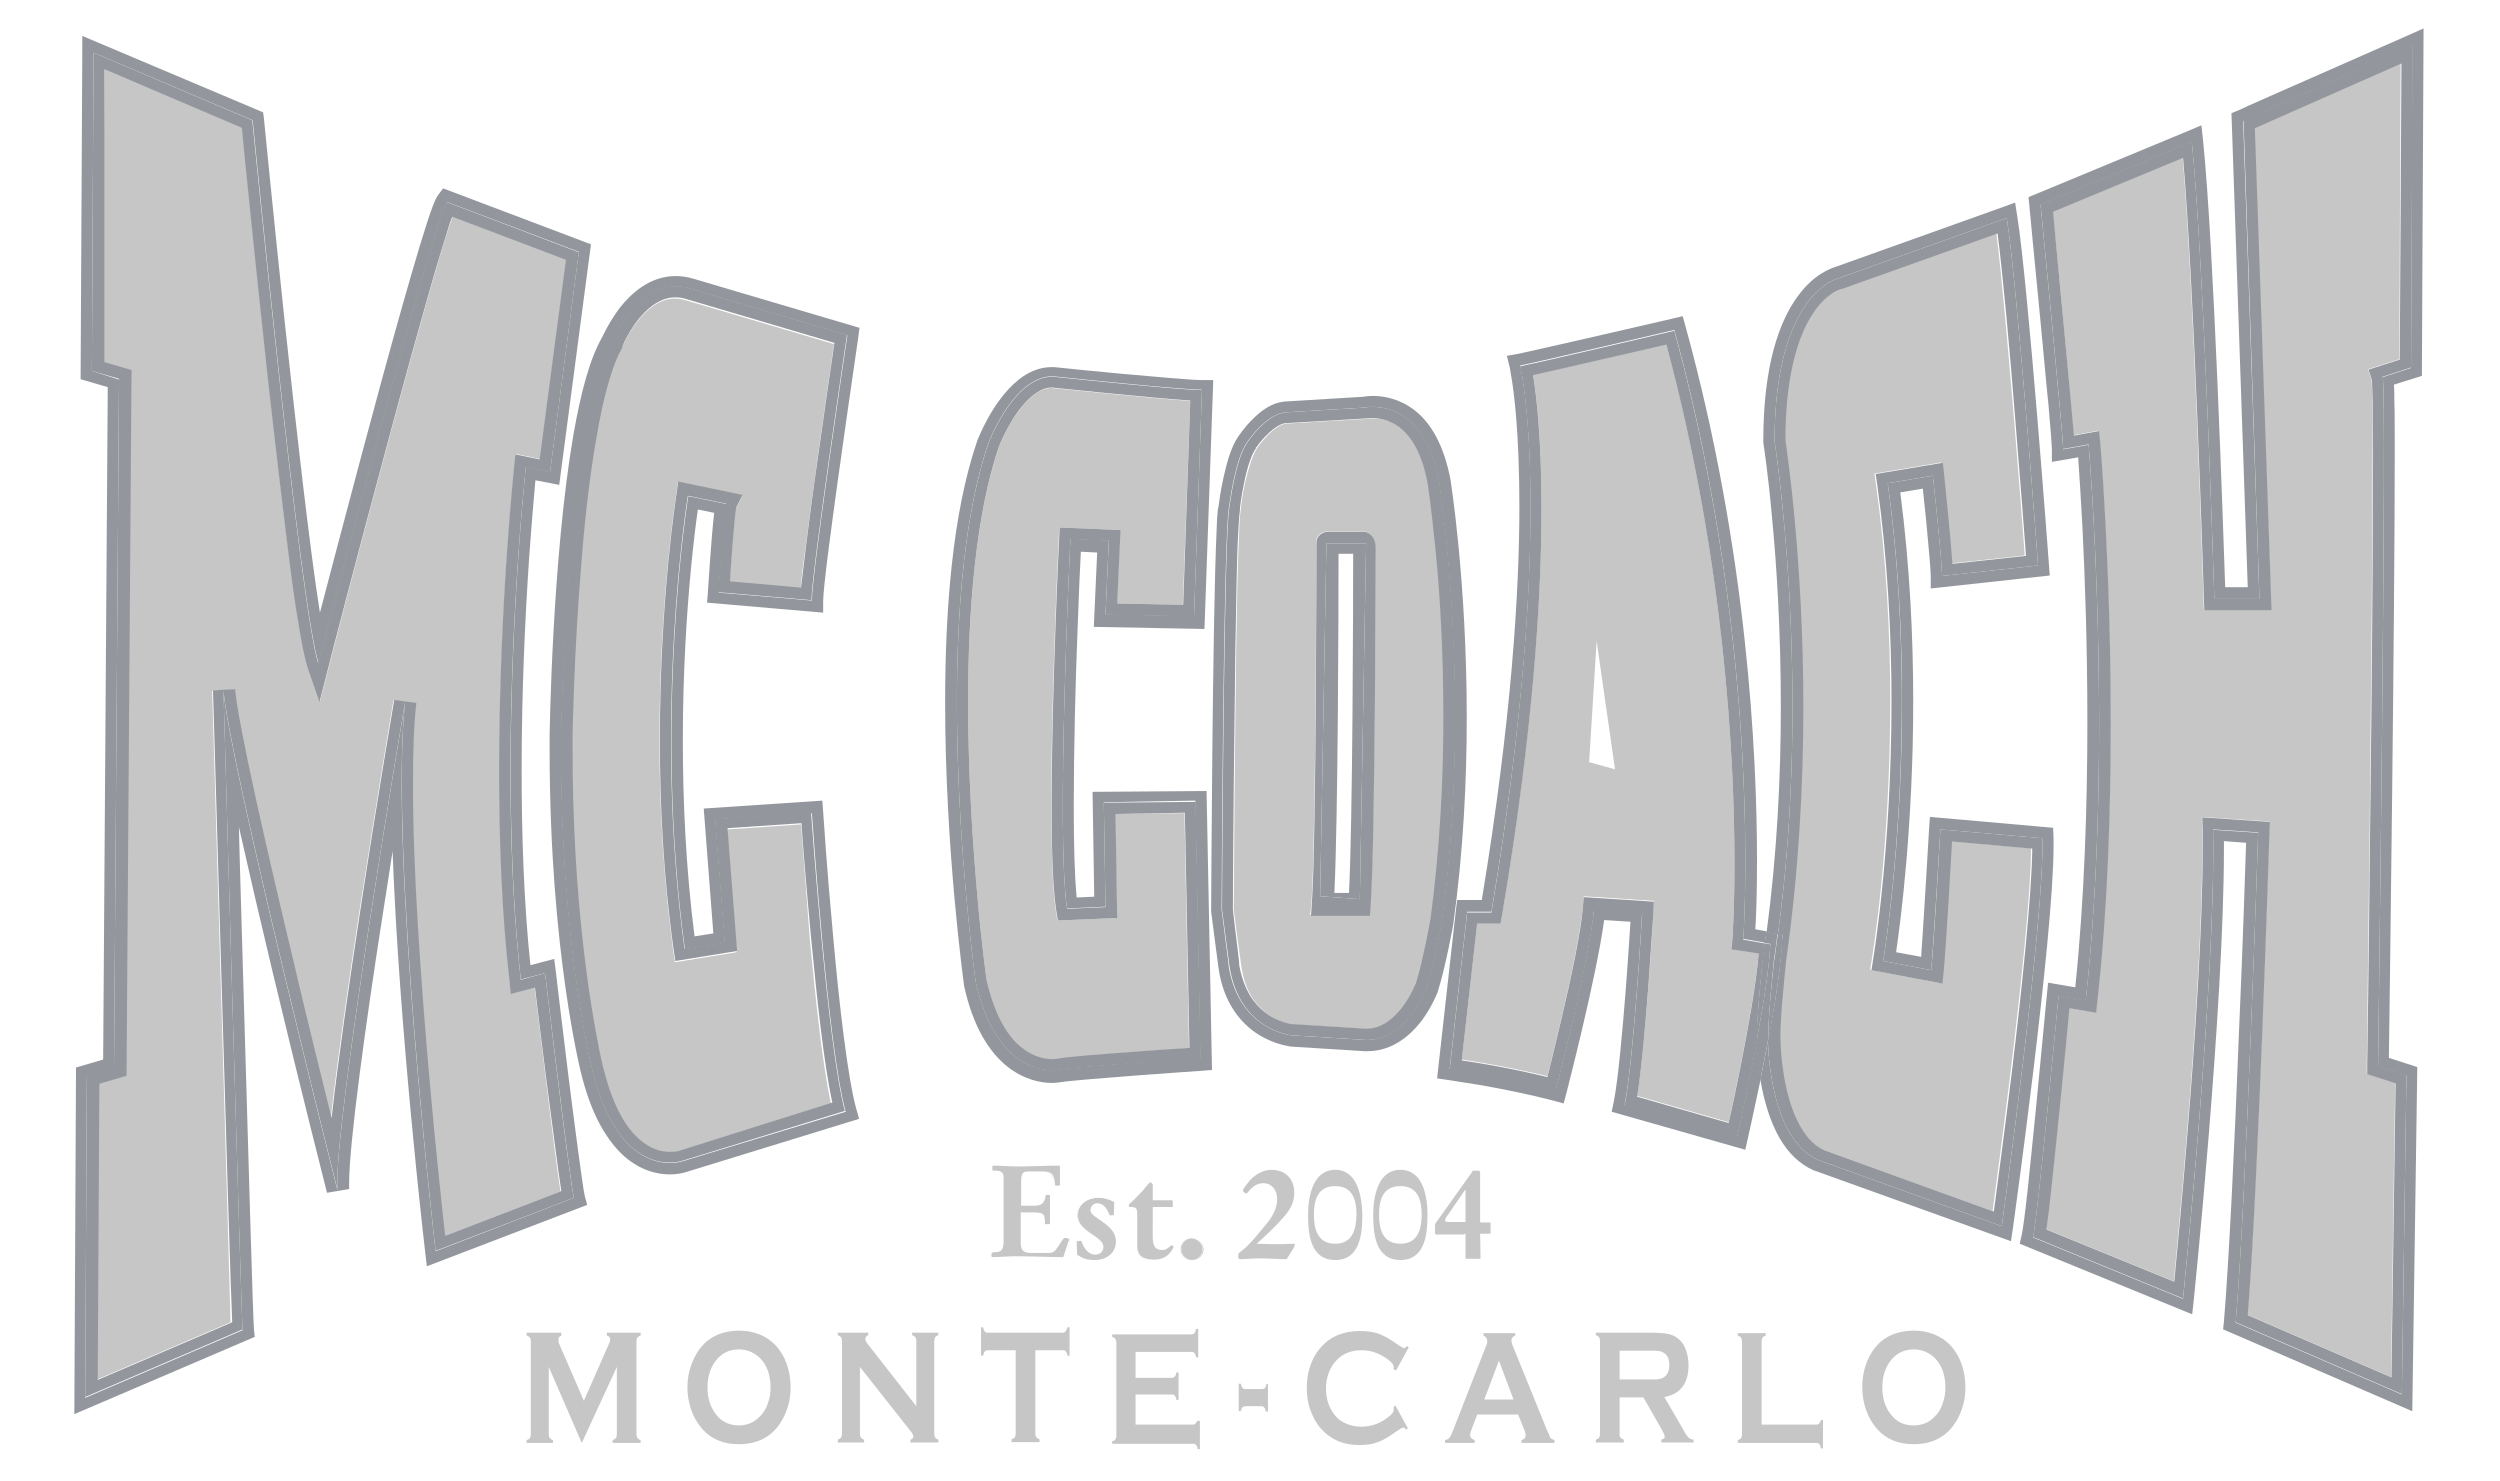 <?xml version="1.0" encoding="utf-8"?>
<!-- Generator: Adobe Illustrator 20.1.0, SVG Export Plug-In . SVG Version: 6.00 Build 0)  -->
<svg version="1.1" id="Calque_2" xmlns="http://www.w3.org/2000/svg" xmlns:xlink="http://www.w3.org/1999/xlink" x="0px" y="0px"
	 viewBox="0 0 598.6 354.5" style="enable-background:new 0 0 598.6 354.5;" xml:space="preserve">
<style type="text/css">
	.st0{fill:#C6C6C6;}
	.st1{fill:#93979D;}
</style>
<path class="st0" d="M191.8,197.4l-17.7,1.2l2.3,29.4l-14.8,2.4l-0.4-2.7c-2.4-17.7-3.3-35-3.3-50.4c0-33.9,4-58.8,4-58.9l0.4-2.8
	l15.4,3.2l-1.5,3c0,0,0,0,0,0c0,0.1-0.1,0.4-0.1,0.7c-0.1,0.6-0.2,1.5-0.3,2.5c-0.2,2-0.4,4.6-0.6,7.1c-0.2,2.8-0.4,5.5-0.5,7.4
	l17,1.5c0.2-2.4,0.6-5.9,1.2-10.1c0.8-6.3,1.9-14,2.9-21.5c1.6-11.4,3.2-22.4,3.9-27l-35.5-10.5c-0.9-0.3-1.8-0.4-2.6-0.4h0
	c-3.2,0-5.9,1.9-8.2,4.5c-2.2,2.5-3.7,5.5-4.2,6.6c-0.1,0.3-0.2,0.5-0.2,0.5L149,83l-0.1,0.2c-2.5,4.1-4.7,12.2-6.3,21.8
	c-1.7,9.6-2.8,20.7-3.7,31.3c-1.7,21.1-2,39.8-2,39.9c0,1.2,0,2.3,0,3.5c0,36,4.3,61.4,6.4,71.8c0.7,3.5,1.2,5.2,1.2,5.2
	c2.4,8.9,5.6,13.7,8.4,16.2c2.9,2.5,5.5,3,7.3,3c1.2,0,2.1-0.2,2.3-0.3l0,0l36.5-11.2c-2-8.9-3.7-24.9-5.1-39.5
	C193,213,192.2,202.2,191.8,197.4z"/>
<path class="st1" d="M205,265.4c-2-7.2-4.1-25.2-5.5-41.1c-1.5-15.9-2.4-29.9-2.4-29.9l-0.2-2.7l-28.4,1.9l2.3,29.9l-4.5,0.7
	c-2.1-16.5-2.8-32.5-2.8-47c0-16.7,1-31.3,2-41.6c0.6-6.2,1.2-10.9,1.6-13.6l3.9,0.8c-0.7,5.9-1.5,18.9-1.5,18.9l-0.2,2.6l27.8,2.4
	v-2.9c0-1.2,0.5-6.2,1.3-12.3c2.4-18.7,7.1-50.7,7.1-50.7l0.3-2.3l-39.9-11.8c-1.4-0.4-2.8-0.6-4.1-0.6c-6.2,0-10.6,4.1-13.4,7.6
	c-2.4,3.2-3.8,6.2-4.2,7c-3.1,5.4-5.2,13.7-6.9,23.4c-5.1,29.5-5.7,71.9-5.7,72c0,1.2,0,2.4,0,3.5c0,48.6,7.7,78.2,7.8,78.4
	c2.5,9.6,6.2,15.4,10.1,18.9c3.9,3.4,7.9,4.3,10.8,4.3h0.1c2.2,0,3.7-0.5,4-0.6l41.3-12.7L205,265.4z M163.6,278
	c0,0-14.6,5.4-21.5-20.8c0,0-8.1-30.8-7.7-81.2c0,0,1.2-75.4,12.3-94.2c0,0,6.5-16.2,18.5-12.7l37.7,11.2c0,0-8.5,56.9-8.5,63.5
	l-22.3-1.9c0,0,1.2-19.6,1.9-21.2l-9.2-1.9c0,0-8.5,52.3-0.8,108.5l9.6-1.5l-2.3-29.6l23.1-1.5c0,0,3.8,56.2,8.1,71.5L163.6,278z"/>
<path class="st1" d="M171.2,196.1l2.3,29.6l-9.6,1.5c-7.7-56.2,0.8-108.5,0.8-108.5l9.2,1.9c-0.8,1.5-1.9,21.2-1.9,21.2l22.3,1.9
	c0-6.5,8.5-63.5,8.5-63.5l-37.7-11.2c-11.9-3.5-18.5,12.7-18.5,12.7c-11.2,18.8-12.3,94.2-12.3,94.2c-0.4,50.4,7.7,81.2,7.7,81.2
	c6.9,26.2,21.5,20.8,21.5,20.8l38.8-11.9c-4.2-15.4-8.1-71.5-8.1-71.5L171.2,196.1z M162.7,275.5L162.7,275.5
	c-0.2,0.1-1.1,0.3-2.3,0.3c-1.8,0-4.5-0.5-7.3-3c-2.9-2.5-6.1-7.3-8.4-16.2c0,0-0.5-1.7-1.2-5.2c-2.1-10.4-6.4-35.8-6.4-71.8
	c0-1.1,0-2.3,0-3.5c0,0,0.3-18.8,2-39.9c0.8-10.6,2-21.7,3.7-31.3c1.6-9.6,3.8-17.7,6.3-21.8L149,83l0.1-0.2c0,0,0.1-0.1,0.2-0.5
	c0.5-1.1,2-4.1,4.2-6.6c2.2-2.5,5-4.5,8.2-4.5h0c0.8,0,1.6,0.1,2.6,0.4l35.5,10.5c-0.7,4.6-2.3,15.6-3.9,27
	c-1.1,7.5-2.1,15.3-2.9,21.5c-0.5,4.2-0.9,7.7-1.2,10.1l-17-1.5c0.1-1.9,0.3-4.6,0.5-7.4c0.2-2.5,0.4-5.1,0.6-7.1
	c0.1-1,0.2-1.9,0.3-2.5c0-0.3,0.1-0.5,0.1-0.7c0,0,0,0,0,0l1.5-3l-15.4-3.2l-0.4,2.8c0,0.1-4,24.9-4,58.9c0,15.4,0.8,32.7,3.3,50.4
	l0.4,2.7l14.8-2.4l-2.3-29.4l17.7-1.2c0.3,4.8,1.2,15.6,2.3,27.4c1.4,14.5,3.1,30.5,5.1,39.5L162.7,275.5z"/>
<path class="st0" d="M267,194.9l0.4,24.9l-14.2,0.6l-0.4-2.4c-0.8-5.3-1-14.4-1.1-25c0-27.3,1.8-64,1.8-64l0.1-2.7l14.6,0.6
	l-0.8,17.6l15.8,0.3L285,96c-9.2-0.6-32-3-32.1-3l-0.1,0l-0.1,0c-0.3,0-0.6-0.1-0.8-0.1c-2.6-0.1-5.6,2.2-7.9,5.4
	c-2.4,3.1-4,6.8-4.6,8.2c-0.2,0.4-0.2,0.6-0.2,0.5c-5.6,16.4-7.4,39.3-7.4,61.1c0,17.3,1.1,34,2.2,46.3c1,11.5,2.1,19.2,2.2,20.2
	c2.1,9.2,5.4,13.8,8.4,16.3c3,2.4,5.8,2.8,7.4,2.8c0.6,0,1-0.1,1.1-0.1l0,0.2l0-0.2c2.5-0.4,10.8-1.1,18.8-1.7
	c5.1-0.4,10-0.7,12.8-0.9l-1.1-56.3L267,194.9z"/>
<path class="st1" d="M261.6,189.6l0.4,25.1l-4.2,0.2c-0.5-5-0.7-12.9-0.7-21.8c0-13.5,0.4-29.5,0.9-42c0.3-8.5,0.6-15.5,0.8-19
	l3.9,0.2l-0.8,17.8l26.5,0.5l2.1-59.6h-2.8c-2.4,0-11.1-0.8-19.1-1.5c-7.5-0.7-14.4-1.4-15.2-1.5c-0.6-0.1-1.1-0.1-1.6-0.1
	c-3.1,0-5.8,1.3-8,3.1c-6.4,5.2-9.7,14.4-9.8,14.5c-6,17.5-7.7,40.8-7.7,62.9c0,35.1,4.5,67.2,4.5,67.3l0,0.1l0,0.1
	c2.2,10.1,6.1,16,10.3,19.4c4.1,3.3,8.3,4,10.7,4h0.1c1.2,0,2-0.2,2.2-0.2c1.7-0.3,10.3-1,18.2-1.6c7.9-0.6,15.3-1.1,15.3-1.1
	l2.6-0.2l-1.3-66.8L261.6,189.6z M253.6,256.1c0,0-14.6,3.1-20-21.2c0,0-11.9-85,3.1-128.9c0,0,6.5-17.3,16.5-15.8
	c0,0,29.2,3.1,34.6,3.1l-1.9,54.2l-21.2-0.4l0.8-17.7l-9.2-0.4c0,0-3.5,70.8-0.8,88.5l9.2-0.4l-0.4-25l21.9-0.4l1.2,61.5
	C287.4,253.4,257.8,255.3,253.6,256.1z"/>
<path class="st1" d="M264.3,192.2l0.4,25l-9.2,0.4c-2.7-17.7,0.8-88.5,0.8-88.5l9.2,0.4l-0.8,17.7l21.2,0.4l1.9-54.2
	c-5.4,0-34.6-3.1-34.6-3.1c-10-1.5-16.5,15.8-16.5,15.8c-15,43.8-3.1,128.9-3.1,128.9c5.4,24.2,20,21.2,20,21.2
	c4.2-0.8,33.9-2.7,33.9-2.7l-1.2-61.5L264.3,192.2z M271.9,251.8c-8,0.6-16.3,1.2-18.8,1.7l0,0.2l0-0.2c-0.1,0-0.5,0.1-1.1,0.1
	c-1.5,0-4.4-0.4-7.4-2.8c-3-2.4-6.3-7.1-8.4-16.3c-0.1-0.9-1.2-8.6-2.2-20.2c-1.1-12.3-2.2-29-2.2-46.3c0-21.8,1.8-44.7,7.4-61.1
	c0,0,0.1-0.1,0.2-0.5c0.6-1.4,2.2-5,4.6-8.2c2.4-3.2,5.3-5.5,7.9-5.4c0.3,0,0.6,0,0.8,0.1l0.1,0l0.1,0c0.1,0,22.9,2.4,32.1,3
	l-1.7,48.9l-15.8-0.3l0.8-17.6l-14.6-0.6l-0.1,2.7c0,0-1.8,36.7-1.8,64c0,10.6,0.3,19.7,1.1,25l0.4,2.4l14.2-0.6l-0.4-24.9l16.6-0.3
	l1.1,56.3C281.8,251.1,277,251.4,271.9,251.8z"/>
<path class="st0" d="M303.1,242.5c2.6,2,5.2,2.6,6.2,2.8c0.2,0,0.3,0,0.3,0l17.5,1.1c0.1,0,0.2,0,0.3,0c3.2,0,5.8-1.8,7.8-4.2
	c2-2.4,3.3-5.1,3.8-6.2c0.1-0.2,0.1-0.3,0.2-0.4c0.8-2.7,1.7-6.6,2.4-9.7c0.6-2.9,1-5.3,1.1-5.6c2.3-17,3.1-33.7,3.1-48.5
	c0-16.2-1-30.3-1.9-40.3c-1-10-1.9-15.8-1.9-15.8c-1.4-7.5-4.1-11.2-6.6-13.2c-2.5-2-5-2.3-6.7-2.3c-0.7,0-1.3,0.1-1.4,0.1l0,0
	l-0.2,0l-18.6,1.1h-0.1c-1-0.1-2.8,0.8-4.2,2.2c-1.5,1.3-2.6,2.9-3.1,3.5c-0.1,0.2-0.2,0.2-0.2,0.2l0,0.1l0,0.1
	c-0.9,1.2-2.1,5-2.8,8.2c-0.7,3.2-1,6-1,6l0,0.2l0,0.2c-0.1,0.1-0.3,2.3-0.4,5.3c-0.1,3-0.3,7-0.4,11.6c-0.2,9.3-0.4,21.2-0.5,32.9
	c-0.3,22.3-0.3,43.9-0.4,45.9c0.4,3.3,1.8,13.4,1.8,13.3C298,237.2,300.5,240.4,303.1,242.5z M314,216.3c1.1-16.2,1.2-85.8,1.1-86.4
	c0-0.3,0-1,0.6-1.7c0.6-0.7,1.6-1,2.1-1c0,0,5.8,0,8.8,0c0,0,2.6,0.2,2.7,3.8c0.1,0.6-0.1,70.1-1.2,85.6l-0.2,2.5h-14.2L314,216.3z"
	/>
<path class="st1" d="M301.3,247.7c4,2.5,7.5,2.8,7.8,2.9l17.7,1.1l0.1,0c0.1,0,0.3,0,0.5,0c6.1,0,10.4-3.9,13-7.3
	c2.6-3.5,3.8-6.8,3.9-7l0,0l0-0.1c1.9-6,3.7-16.1,3.7-16.1l0-0.1l0,0c2.4-17.4,3.2-34.2,3.2-49.3c0-32.9-3.9-56.9-3.9-57
	c-1.6-8.4-4.8-13.6-8.5-16.5c-3.7-2.9-7.6-3.5-10-3.5c-1.1,0-2,0.1-2.4,0.2l-18.1,1.1c-3.8,0.1-6.5,2.4-8.5,4.4c-2,2-3.2,3.9-3.3,4
	c-1.9,2.8-2.8,6.6-3.6,10.1c-0.7,3.1-1,5.8-1.1,6.4c-0.3,1.3-0.4,3.1-0.5,6.1c-1,21.4-1.3,90.8-1.3,90.8v0.2l0,0.2
	c0.4,3.3,1.8,13.7,1.8,13.7C293,240.3,297.3,245.2,301.3,247.7z M292.5,217.8c0,0,0.4-90.7,1.8-96.5c0,0,1.4-11.5,4.3-15.4
	c0,0,4.7-7.2,9.7-7.2l18.3-1.1c0,0,14-3.2,17.9,17.6c0,0,8.2,50.6,0.7,105.4c0,0-1.8,10-3.6,15.8c0,0-4.7,12.9-14.7,12.6l-17.6-1.1
	c0,0-12.6-1.1-15.1-16.5C294.3,231.5,292.9,221.1,292.5,217.8z"/>
<path class="st1" d="M309.4,247.9l17.6,1.1c10,0.4,14.7-12.6,14.7-12.6c1.8-5.7,3.6-15.8,3.6-15.8c7.5-54.9-0.7-105.4-0.7-105.4
	c-3.9-20.8-17.9-17.6-17.9-17.6l-18.3,1.1c-5,0-9.7,7.2-9.7,7.2c-2.9,3.9-4.3,15.4-4.3,15.4c-1.4,5.7-1.8,96.5-1.8,96.5
	c0.4,3.2,1.8,13.6,1.8,13.6C296.8,246.9,309.4,247.9,309.4,247.9z M295.2,217.7c0-2,0.1-23.6,0.4-45.9c0.1-11.7,0.3-23.6,0.5-32.9
	c0.1-4.6,0.2-8.6,0.4-11.6c0.1-2.9,0.4-5.1,0.4-5.3l0-0.2l0-0.2c0,0,0.3-2.8,1-6c0.6-3.2,1.8-7,2.8-8.2l0-0.1l0-0.1
	c0,0,0-0.1,0.2-0.2c0.4-0.6,1.6-2.2,3.1-3.5c1.5-1.4,3.2-2.3,4.2-2.2h0.1l18.6-1.1l0.2,0l0,0c0.1,0,0.7-0.1,1.4-0.1
	c1.6,0,4.2,0.4,6.7,2.3c2.5,2,5.2,5.7,6.6,13.2c0-0.1,0.9,5.8,1.9,15.8c1,10,1.9,24,1.9,40.3c0,14.8-0.8,31.4-3.1,48.5
	c-0.1,0.4-0.5,2.7-1.1,5.6c-0.7,3.2-1.5,7-2.4,9.7c0,0.1-0.1,0.2-0.2,0.4c-0.4,1-1.7,3.8-3.8,6.2c-2.1,2.4-4.6,4.2-7.8,4.2
	c-0.1,0-0.2,0-0.3,0l-17.5-1.1c0,0-0.1,0-0.3,0c-0.9-0.2-3.6-0.8-6.2-2.8c-2.6-2-5.1-5.3-6.2-11.4
	C296.9,231.1,295.5,221,295.2,217.7z"/>
<path class="st0" d="M414.8,224.7c0,0,0.5-6.6,0.5-18.3c0-24.7-2.3-71.8-16.3-124.1c-6.6,1.6-24.6,5.8-31.9,7.3
	c0.7,4.5,2,14.8,2,31.8c0,21.2-2,52.9-9.4,97.3l-0.4,2.2h-5.6l-3.7,32.8c4.1,0.6,12.5,2,20.5,4c0.8-3,2.1-8.4,3.5-14.5
	c2.2-9.3,4.4-20.1,5-26l0.2-2.6l16.8,1.1l-0.1,2.6c0,0.1-1.7,30.2-3.9,44.1l21.9,6.3c0.7-3.1,1.9-8.6,3.1-14.8
	c1.7-8.6,3.5-18.8,4.1-25.8l-6.5-1.2L414.8,224.7z M380.5,182.5l1.8-29l4.4,30.7L380.5,182.5z"/>
<path class="st1" d="M415.9,272.2l-26.9-7.7c2.3-11.9,4.2-46.2,4.2-46.2l-11.5-0.8c-1.2,12.3-9.2,43.5-9.2,43.5
	c-11.5-3.1-25.4-5-25.4-5l4.2-37.7l0,0h5.8c15.8-93.9,6.9-130.8,6.9-130.8c4.2-0.8,36.9-8.5,36.9-8.5
	c21.5,78.5,16.5,145.8,16.5,145.8l5.2,0.9c0.1-0.9,0.3-1.8,0.4-2.7l-2.7-0.5c0.2-3,0.4-8.6,0.4-16.3c0-25.5-2.3-74.1-17.1-128
	l-0.7-2.5l-2.5,0.6c0,0-8.2,1.9-16.9,3.9c-8.7,2-18,4.1-19.9,4.5l-2.8,0.5l0.7,2.8c0,0,0.1,0.5,0.3,1.8c0.7,3.8,2,13.9,2,31.5
	c0,20.5-1.9,51.2-9,94.2h-5.9l-0.3,2.4l-4.5,40.3l2.6,0.4c0,0,3.4,0.5,8.3,1.3c4.9,0.9,11.1,2.1,16.8,3.6l2.6,0.7l0.7-2.6
	c0-0.1,7.1-27.3,9-41.3l6.3,0.4c-0.2,3.3-0.6,9.3-1.1,15.9c-0.8,10-1.8,21.6-2.9,27.2l-0.5,2.4l32,9.1l0.6-2.7c0,0,1.4-6.2,3.1-14.3
	c-0.7-4-0.8-7.5-0.9-9.4C418.4,261.2,415.9,272.2,415.9,272.2z"/>
<path class="st1" d="M400.9,79.2c0,0-32.7,7.7-36.9,8.5c0,0,8.8,36.9-6.9,130.8h-5.8l0,0l-4.2,37.7c0,0,13.8,1.9,25.4,5
	c0,0,8.1-31.2,9.2-43.5l11.5,0.8c0,0-1.9,34.2-4.2,46.2l26.9,7.7c0,0,2.6-11.1,4.8-23.1c0-0.6,0-1,0-1.2c0-0.1,0-0.2,0-0.2
	c0-5.4,1.4-18.5,1.5-18.6l0-0.1l0-0.1c0.2-1.1,0.3-2.1,0.4-3.2l-5.2-0.9C417.4,224.9,422.4,157.6,400.9,79.2z M421.1,228.3
	c-0.6,7.1-2.4,17.2-4.1,25.8c-1.2,6.2-2.4,11.7-3.1,14.8l-21.9-6.3c2.2-13.9,3.8-44,3.9-44.1l0.1-2.6l-16.8-1.1l-0.2,2.6
	c-0.5,5.8-2.8,16.7-5,26c-1.4,6-2.7,11.4-3.5,14.5c-8-2-16.4-3.4-20.5-4l3.7-32.8h5.6l0.4-2.2c7.5-44.4,9.4-76.1,9.4-97.3
	c0-17.1-1.3-27.3-2-31.8c7.3-1.6,25.3-5.8,31.9-7.3c14,52.3,16.3,99.3,16.3,124.1c0,11.7-0.5,18.3-0.5,18.3l-0.2,2.4L421.1,228.3z"
	/>
<path class="st0" d="M426,247.7L426,247.7L426,247.7c0,0.1,0,0.1,0,0.2c0,1.1,0.1,7.1,1.6,13.3c1.4,6.2,4.4,12.2,8.9,14.1l40.6,14.7
	c0.8-5.9,2.6-19.3,4.4-34.1c2.4-19.7,4.8-42.2,4.8-52.8l-19.2-1.7c-0.4,6.9-1.4,24.6-2,31.1l-0.3,2.9l-17-3.2l0.4-2.6
	c0,0,1.1-6.4,2.2-17.4c1.1-11,2.2-26.5,2.2-44.4c0-15.8-0.9-33.6-3.4-51.8l-0.4-2.6l16.1-2.7l0.3,2.8c0,0.1,1.5,14.3,2,21.4
	l17.6-1.9c-0.4-5.4-1.4-18.7-2.6-33.1c-1.4-16.6-3-34.8-4.2-44.1l-37.3,13.3l-0.2,0c0,0-0.1,0-0.3,0.1c-0.3,0.1-0.7,0.3-1.3,0.6
	c-1.2,0.7-2.8,2-4.5,4.3c-3.4,4.7-7.2,13.8-7.2,31.2c0.4,2.6,4.3,29,4.3,64c0,18.4-1.1,39.2-4.3,60.3c0,0.4-0.4,3.5-0.7,7.2
	C426.4,240.8,426,245.4,426,247.7z"/>
<path class="st1" d="M491.7,200.6l-0.1-2.4l-29.5-2.6l-0.2,2.8c0,0-1.2,20.8-1.9,30.7l-6-1.1c1.1-7.5,4.1-30.5,4.1-60.1
	c0-15.3-0.8-32.4-3.1-50l5.4-0.9c0.2,2,0.5,4.8,0.8,7.7c0.5,5.5,1.1,11.6,1.1,13.2v3l28.5-3.1l-0.2-2.6c0-0.1-5-67.3-7.6-83.5
	l-0.5-3.2l-3,1.1l-40,14.3c-1,0.3-5.2,1.7-9.1,7.1c-4.3,5.9-8.2,16.3-8.2,34.6v0.2l0,0.2c0,0,1.1,6.7,2.1,18
	c1.1,11.3,2.1,27.2,2.1,45.4c0,16.5-0.9,35-3.4,53.8l2.7,0.5c8.3-60.7-0.8-118-0.8-118c0-35.9,15.4-39.1,15.4-39.1l40.2-14.4
	c2.5,15.8,7.5,83.2,7.5,83.2l-23,2.5c0-4-2.2-24-2.2-24l-10.8,1.8c8.3,59.9-1.1,114.4-1.1,114.4l11.5,2.2c0.7-7.9,2.2-33.7,2.2-33.7
	l24.4,2.1c0.7,18.7-9.7,92.9-9.7,92.9l-43.8-15.8c-10.6-4.5-12-22.9-12.2-28.5c-0.6,3.2-1.2,6.3-1.8,9.2c0.2,1.3,0.5,2.6,0.8,4
	c1.7,6.8,4.8,14.6,12.1,17.8l0.1,0l47,16.9l0.5-3.3c0-0.1,9.7-69.3,9.7-91.2C491.7,202,491.7,201.3,491.7,200.6z"/>
<path class="st1" d="M423.4,247.7c0-5,1.4-18.3,1.4-18.3c0.3-1.9,0.6-3.8,0.8-5.8l-2.7-0.5c-0.1,0.9-0.2,1.8-0.4,2.7l1.4,0.2
	c-0.3,6-1.7,14.7-3.3,23.1c0,1.9,0.2,5.3,0.9,9.4c0.6-2.9,1.2-6,1.8-9.2C423.3,248.3,423.4,247.7,423.4,247.7z"/>
<path class="st1" d="M422.1,229.1L422.1,229.1c0,0.1-1.4,13.3-1.5,18.7c0,0,0,0.1,0,0.2c0,0.2,0,0.7,0,1.2c1.6-8.3,3-17.1,3.3-23.1
	l-1.4-0.2C422.4,226.9,422.3,228,422.1,229.1L422.1,229.1z"/>
<path class="st1" d="M426.6,226.2c-0.3,6.1-1.7,14.8-3.3,23.1c0.2,5.6,1.6,24,12.2,28.5l43.8,15.8c0,0,10.4-74.3,9.7-92.9l-24.4-2.1
	c0,0-1.4,25.8-2.2,33.7l-11.5-2.2c0,0,9.3-54.5,1.1-114.4l10.8-1.8c0,0,2.2,20.1,2.2,24l23-2.5c0,0-5-67.4-7.5-83.2l-40.2,14.4
	c0,0-15.4,3.2-15.4,39.1c0,0,9.1,57.3,0.8,118l1.1,0.2L426.6,226.2z M431.8,169.4c0-35-3.9-61.3-4.3-64c0-17.4,3.8-26.6,7.2-31.2
	c1.7-2.4,3.4-3.6,4.5-4.3c0.6-0.3,1-0.5,1.3-0.6c0.1-0.1,0.2-0.1,0.3-0.1l0.2,0l37.3-13.3c1.2,9.3,2.9,27.5,4.2,44.1
	c1.2,14.4,2.2,27.7,2.6,33.1l-17.6,1.9c-0.5-7-2-21.3-2-21.4l-0.3-2.8l-16.1,2.7l0.4,2.6c2.5,18.2,3.4,36,3.4,51.8
	c0,17.9-1.1,33.4-2.2,44.4c-1.1,11-2.2,17.4-2.2,17.4l-0.4,2.6l17,3.2l0.3-2.9c0.6-6.4,1.6-24.2,2-31.1l19.2,1.7
	c-0.1,10.6-2.4,33-4.8,52.8c-1.8,14.8-3.6,28.1-4.4,34.1l-40.6-14.7c-4.5-1.9-7.4-7.9-8.9-14.1c-1.5-6.2-1.6-12.2-1.6-13.3
	c0-0.1,0-0.1,0-0.1l0-0.1v0c0-2.3,0.3-6.9,0.7-10.8c0.3-3.7,0.7-6.8,0.7-7.2C430.7,208.7,431.8,187.8,431.8,169.4z"/>
<path class="st1" d="M423.4,247.7c0,0,0,0.6,0,1.6c1.5-8.3,2.9-17,3.3-23.1l0.1-2.4l-1.1-0.2c-0.3,1.9-0.5,3.8-0.8,5.8
	C424.8,229.4,423.4,242.7,423.4,247.7z"/>
<path class="st0" d="M543.8,146h-16.1l-0.1-2.6c0,0-0.6-20.3-1.6-44.1c-0.9-21.9-2.1-46.8-3.4-61.6l-31.1,12.9
	c0.7,7.1,3.1,31.7,4.3,46c0.3,3.1,0.5,5.7,0.7,7.6l6-1.1l0.3,2.9c0,0,2.5,29.3,2.5,66.8c0,20.9-0.8,44.4-3.2,66.8l-0.3,2.8l-6.4-1.1
	c-0.8,7.9-2.9,30.2-4.4,44c-0.4,3.9-0.8,7-1.1,9l30.6,12.5c0.6-6.2,1.9-19.8,3.2-36c1.8-22.1,3.6-49,3.6-67.5c0-1.7,0-3.3,0-4.8
	l-0.1-2.9l16.2,1.1l-0.1,2.6c0,0-2.7,85.1-5.2,115.5l34.4,14.9l1-70.4l-6.8-2.2l0-2c0-0.1,0.3-25.9,0.7-57.2
	c0.3-31.3,0.7-67.9,0.7-89.4c0-5,0-9.3-0.1-12.3c0-2.8-0.1-4.9-0.2-5.4l-0.8-2.4l7.5-2.4l0.3-71c-8.5,3.8-28.9,12.8-35.1,15.5
	L543.8,146z"/>
<path class="st1" d="M557.2,17c-9.8,4.3-20,8.8-21.2,9.4l-1.7,0.7l3.9,113.5h-5.4c-0.5-14.1-2.7-81.5-5.3-107l-0.4-3.6l-3.3,1.4
	l-38.1,15.8l0.2,2c0,0,1.3,13.8,2.7,28c0.7,7.1,1.3,14.3,1.9,19.9c0.5,5.6,0.8,9.8,0.8,10.3v3.2l6.3-1.1c0.2,3.2,0.6,8.8,1,16.3
	c0.6,11.9,1.2,28.5,1.2,47.2c0,19.9-0.7,42.2-2.9,63.4l-6.5-1.1l-0.3,2.9c0,0-1.3,13.3-2.6,27.1c-0.7,6.9-1.4,14-2,19.6
	c-0.6,5.6-1.2,9.9-1.4,10.7l-0.5,2.2l41.3,16.9l0.4-3.6c0-0.1,7.2-69.9,7.2-107.7c0-0.7,0-1.4,0-2l5.3,0.4
	c-0.2,6.6-0.8,24.9-1.7,45.4c-1,25.8-2.4,55.1-3.6,69.2l-0.2,1.9l45.3,19.6l1.2-82.4l-6.8-2.2c0.2-14.5,1.4-105.1,1.4-144.7
	c0-5.4,0-9.8-0.1-13c0-1.4,0-2.5-0.1-3.5l6.7-2.1l0.4-83.2l-3.8,1.7C576.5,8.5,567,12.7,557.2,17z M577.3,88.1l-6.8,2.2
	c1.1,3.2-1.1,165-1.1,165l6.8,2.2l-1.1,76.4l-39.8-17.2c2.5-28.3,5.4-117.3,5.4-117.3l-10.8-0.7c0.7,35.9-7.2,112.3-7.2,112.3
	l-35.9-14.7c1.1-4.7,6.1-57.8,6.1-57.8l6.5,1.1c6.8-62.1,0.7-133.1,0.7-133.1l-6.1,1.1c0-3.2-5.4-58.5-5.4-58.5l36.2-15.1
	c2.9,28.3,5.4,109.4,5.4,109.4H541l-3.9-114.4c2.5-1.1,40.5-17.9,40.5-17.9L577.3,88.1z"/>
<path class="st1" d="M541,143.3h-10.8c0,0-2.5-81.1-5.4-109.4L488.6,49c0,0,5.4,55.2,5.4,58.5l6.1-1.1c0,0,6.1,71-0.7,133.1
	l-6.5-1.1c0,0-5,53.1-6.1,57.8l35.9,14.7c0,0,7.9-76.4,7.2-112.3l10.8,0.7c0,0-2.9,89-5.4,117.3l39.8,17.2l1.1-76.4l-6.8-2.2
	c0,0,2.2-161.8,1.1-165l6.8-2.2l0.4-77.1c0,0-38,16.9-40.5,17.9L541,143.3z M574.6,86.1l-7.5,2.4l0.8,2.4c0.1,0.5,0.1,2.6,0.2,5.4
	c0,3.1,0.1,7.3,0.1,12.3c0,21.5-0.3,58.2-0.7,89.4c-0.3,31.3-0.7,57.1-0.7,57.2l0,2l6.8,2.2l-1,70.4l-34.4-14.9
	c2.5-30.4,5.2-115.5,5.2-115.5l0.1-2.6l-16.2-1.1l0.1,2.9c0,1.5,0,3.2,0,4.8c0,18.6-1.8,45.4-3.6,67.5c-1.3,16.2-2.6,29.8-3.2,36
	l-30.6-12.5c0.3-2.1,0.7-5.2,1.1-9c1.5-13.8,3.7-36.1,4.4-44l6.4,1.1l0.3-2.8c2.5-22.4,3.2-45.9,3.2-66.8c0-37.5-2.5-66.8-2.5-66.8
	l-0.3-2.9l-6,1.1c-0.2-1.9-0.4-4.5-0.7-7.6c-1.3-14.4-3.7-38.9-4.3-46l31.1-12.9c1.3,14.8,2.5,39.7,3.4,61.6c1,23.8,1.6,44,1.6,44.1
	l0.1,2.6h16.1l-4-115.4c6.2-2.7,26.6-11.8,35.1-15.5L574.6,86.1z"/>
<path class="st0" d="M122.4,237.9l-0.3-3.1c-1.8-16.4-2.5-33.9-2.5-50.4c0-39.2,3.6-72.8,3.6-72.8l0.3-2.9l5.8,1.2l6.3-47.8
	l-27.2-10.3c-0.3,0.9-0.7,2.1-1.2,3.5c-1.1,3.3-2.4,7.8-3.9,13c-3,10.5-6.8,24.2-10.4,37.7c-7.3,27-14.1,53.4-14.1,53.4l-2.2,8.6
	l-2.9-8.4c-0.6-1.9-1.3-5.1-2-9.6c-0.7-4.4-1.5-10.1-2.4-16.5c-1.7-12.8-3.5-28.7-5.2-44.2c-2.9-26.7-5.5-52.3-6.1-58.8L25,16.6
	l-0.4,70.1l6.5,1.9l-1.2,169l-6.5,1.9l-0.4,70.9l32.2-13.8C55,308,54,274,53,240.2c-1.1-37.7-2.2-74.8-2.2-74.8l5.3-0.3
	c0.7,8.3,7.5,38.5,14.2,66.1c3.3,13.7,6.5,26.8,8.9,36.6c1.5-13.5,4.2-32.2,6.9-49.9c4.1-26.4,8.1-50.2,8.1-50.2l5.3,0.7
	c-0.5,5-0.8,11.5-0.8,18.8c0,21.1,2,49.2,4,72c1.5,16.8,3,30.6,3.7,36.8l27.8-10.7c-0.8-5.1-2.2-16.2-3.5-26.9
	c-1.1-8.9-2.1-17.5-2.7-21.9L122.4,237.9z"/>
<path class="st1" d="M140,286.3c-0.5-2.3-2.3-16-3.9-28.7c-1.6-12.8-3-24.9-3-24.9l-0.4-3.1l-5.7,1.5c-1.6-15.3-2.1-31.4-2.1-46.8
	c0-19.4,0.9-37.5,1.8-50.7c0.6-8.6,1.2-15.1,1.5-18.6l5.7,1.1l7.6-57.6l-35.4-13.4l-1.2,1.6c-0.6,0.9-0.8,1.5-1.3,2.7
	c-3,8-10.5,35-17.2,60.2c-3.8,14.3-7.4,27.9-9.8,37.1c-2.5-15.9-5.7-44.4-8.4-69.4c-2.8-26.4-5-48.8-5-48.9L63,26.9L19.7,8.6l0,4
	l-0.4,78.2l6.5,1.9l-1.1,161l-6.5,1.9l-0.4,83L61,320.1l-0.2-1.9c-0.2-2-1.3-40.5-2.4-78.1c-0.4-14.9-0.9-29.6-1.2-42.1
	c2.4,10.7,5.2,22.7,8,34.4c6.6,27.7,13.1,53.2,13.1,53.2l5.3-0.9c0-0.4,0-0.9,0-1.5c0-9.4,4-38.4,8.1-64.6
	c0.8-5.1,1.6-10.1,2.3-14.8c1.5,42.1,7.8,96,7.8,96l0.4,3.4l38.4-14.7L140,286.3z M104.3,299.6c0,0-11.2-96.2-7.3-131.5
	c0,0-17.3,101.9-16.2,116.9c0,0-25.8-101.9-27.3-119.6c0,0,4.2,148.5,4.6,153.1l-37.7,16.2l0.4-76.9l6.5-1.9l1.2-165L22,88.8
	l0.4-76.2l38.1,16.2c0,0,11.5,117.7,15.8,130c0,0,27.3-105.8,30.8-110.4l31.5,11.9l-6.9,52.7l-5.8-1.2c0,0-7.3,67.7-1.2,122.7
	l5.8-1.5c0,0,5.8,48.5,6.9,53.8L104.3,299.6z"/>
<path class="st1" d="M124.7,234.6c-6.2-55,1.2-122.7,1.2-122.7l5.8,1.2l6.9-52.7L107,48.4c-3.5,4.6-30.8,110.4-30.8,110.4
	c-4.2-12.3-15.8-130-15.8-130L22.4,12.6L22,88.8l6.5,1.9l-1.2,165l-6.5,1.9l-0.4,76.9l37.7-16.2c-0.4-4.6-4.6-153.1-4.6-153.1
	c1.5,17.7,27.3,119.6,27.3,119.6C79.7,269.9,97,168,97,168c-3.8,35.4,7.3,131.5,7.3,131.5l33.1-12.7c-1.2-5.4-6.9-53.8-6.9-53.8
	L124.7,234.6z M134.4,285.2l-27.8,10.7c-0.7-6.2-2.2-20-3.7-36.8c-2-22.8-4.1-50.9-4-72c0-7.3,0.2-13.7,0.8-18.8l-5.3-0.7
	c0,0-4.1,23.9-8.1,50.2c-2.7,17.7-5.4,36.4-6.9,49.9c-2.4-9.8-5.7-22.9-8.9-36.6c-6.6-27.6-13.5-57.7-14.2-66.1l-5.3,0.3
	c0,0,1.1,37.1,2.2,74.8c1,33.8,2,67.8,2.4,76.5l-32.2,13.8l0.4-70.9l6.5-1.9l1.2-169l-6.5-1.9L25,16.6l32.9,14
	c0.6,6.5,3.2,32.1,6.1,58.8c1.7,15.5,3.6,31.4,5.2,44.2c0.8,6.4,1.6,12,2.4,16.5c0.7,4.5,1.4,7.6,2,9.6l2.9,8.4l2.2-8.6
	c0-0.1,6.8-26.4,14.1-53.4c3.6-13.5,7.4-27.2,10.4-37.7c1.5-5.3,2.9-9.8,3.9-13c0.4-1.4,0.8-2.6,1.2-3.5l27.2,10.3l-6.3,47.8
	l-5.8-1.2l-0.3,2.9c0,0.1-3.6,33.7-3.6,72.8c0,16.5,0.6,34,2.5,50.4l0.3,3.1l5.8-1.5c0.5,4.4,1.6,13,2.7,21.9
	C132.2,269,133.6,280,134.4,285.2z"/>
<path class="st0" d="M145.3,319.8c0.5,0.1,0.8,0.4,0.8,0.9c0,0.3-0.1,0.7-0.4,1.3l-5.9,13.4l-5.9-13.6c-0.1-0.3-0.2-0.6-0.2-0.9
	c0-0.6,0.2-0.9,0.7-1.1v-0.7h-8.3v0.7c0.4,0.1,0.6,0.3,0.8,0.5c0.1,0.2,0.2,0.5,0.2,0.9v22.2c0,0.4-0.1,0.7-0.2,0.9
	c-0.1,0.2-0.4,0.4-0.8,0.5v0.7h6.3v-0.7c-0.4-0.1-0.6-0.3-0.8-0.5c-0.1-0.2-0.2-0.5-0.2-0.9v-16.1l7.9,18.2l8.4-18.2v16.1
	c0,0.4-0.1,0.7-0.2,0.9c-0.2,0.2-0.4,0.4-0.8,0.5v0.7h6.7v-0.7c-0.4-0.1-0.6-0.3-0.8-0.5c-0.1-0.2-0.2-0.5-0.2-0.9v-22.2
	c0-0.4,0.1-0.7,0.2-0.9c0.1-0.2,0.4-0.4,0.8-0.5v-0.7h-8.1V319.8z"/>
<path class="st0" d="M176.9,318.6c-5,0.1-8.5,2.2-10.6,6.4c-1.1,2.2-1.7,4.6-1.7,7.2c0,1.8,0.3,3.5,0.8,5.1c0.6,1.8,1.5,3.4,2.7,4.8
	c2.2,2.5,5.1,3.7,8.8,3.7c4.9,0,8.5-2.1,10.7-6.4c1.1-2.2,1.7-4.5,1.7-7.1c0-4.1-1.2-7.5-3.5-10.1
	C183.6,319.9,180.6,318.6,176.9,318.6z M183.9,335.9c-0.4,1.3-1.1,2.4-1.9,3.2c-1.4,1.5-3.1,2.2-5.1,2.2s-3.8-0.7-5.1-2.2
	c-1.6-1.8-2.4-4.1-2.4-6.9s0.8-5.1,2.4-6.9c1.4-1.5,3.1-2.2,5.1-2.2c2.1,0,3.8,0.8,5.2,2.2c1.6,1.7,2.4,4,2.4,7
	C184.5,333.6,184.3,334.8,183.9,335.9z"/>
<path class="st0" d="M218.4,319.7c0.4,0.1,0.6,0.3,0.8,0.5c0.1,0.2,0.2,0.5,0.2,0.9v15.6l-11.8-15.1c-0.3-0.4-0.4-0.7-0.4-1
	c0-0.4,0.2-0.7,0.7-0.9v-0.6h-7.3v0.6c0.4,0.1,0.6,0.3,0.8,0.5c0.1,0.2,0.2,0.5,0.2,0.9v22.2c0,0.4-0.1,0.7-0.2,0.9
	c-0.2,0.2-0.4,0.4-0.8,0.5v0.7h6.3v-0.7c-0.4-0.1-0.6-0.3-0.8-0.5c-0.1-0.2-0.2-0.5-0.2-0.9v-16l12,15.2c0.5,0.6,0.8,1.1,0.8,1.4
	c0,0.4-0.2,0.7-0.7,0.8v0.7h6.7v-0.7c-0.4-0.1-0.6-0.3-0.8-0.5c-0.1-0.2-0.2-0.5-0.2-0.9v-22.2c0-0.4,0.1-0.7,0.2-0.9
	c0.1-0.2,0.4-0.4,0.8-0.5v-0.6h-6.3V319.7z"/>
<path class="st0" d="M255.1,318.8c-0.2,0.2-0.4,0.3-0.7,0.3h-17.9c-0.3,0-0.6-0.1-0.7-0.3c-0.2-0.2-0.3-0.5-0.4-1h-0.5v6.8h0.5
	c0.1-0.5,0.2-0.8,0.4-1c0.2-0.2,0.4-0.3,0.7-0.3h6.7v19.9c0,0.4-0.1,0.7-0.2,0.9c-0.1,0.2-0.4,0.4-0.8,0.5v0.7h6.7v-0.7
	c-0.4-0.1-0.6-0.3-0.8-0.5c-0.1-0.2-0.2-0.5-0.2-0.9v-19.9h6.6c0.3,0,0.6,0.1,0.7,0.3c0.2,0.2,0.3,0.5,0.4,1h0.5v-6.8h-0.5
	C255.4,318.3,255.3,318.7,255.1,318.8z"/>
<path class="st0" d="M286.3,340.8c-0.2,0.2-0.4,0.3-0.7,0.3h-13.7v-7.2h8.7c0.3,0,0.6,0.1,0.7,0.3c0.2,0.2,0.3,0.5,0.4,1h0.5v-6.6
	h-0.5c-0.1,0.5-0.2,0.8-0.4,1c-0.2,0.2-0.4,0.3-0.7,0.3h-8.7v-6.2h13.4c0.3,0,0.6,0.1,0.7,0.3c0.2,0.2,0.3,0.5,0.4,1h0.5v-6.8h-0.5
	c-0.1,0.5-0.2,0.8-0.4,1c-0.2,0.2-0.4,0.3-0.7,0.3h-19v0.6c0.4,0.1,0.6,0.3,0.8,0.5c0.1,0.2,0.2,0.5,0.2,0.9v22.2
	c0,0.4-0.1,0.7-0.2,0.9c-0.1,0.2-0.4,0.4-0.8,0.5v0.6h19.4c0.3,0,0.6,0.1,0.7,0.3c0.2,0.2,0.3,0.5,0.4,1h0.5v-6.8h-0.5
	C286.6,340.3,286.4,340.6,286.3,340.8z"/>
<path class="st0" d="M302.9,332.3c-0.2,0.2-0.4,0.3-0.8,0.3h-3.9c-0.3,0-0.6-0.1-0.7-0.3c-0.2-0.2-0.3-0.5-0.4-1h-0.5v6.6h0.5
	c0.1-0.4,0.2-0.8,0.4-0.9c0.2-0.2,0.4-0.3,0.7-0.3h3.8c0.3,0,0.6,0.1,0.7,0.3c0.2,0.2,0.3,0.5,0.4,1h0.5v-6.6h-0.4
	C303.2,331.8,303.1,332.1,302.9,332.3z"/>
<path class="st0" d="M334.3,328.1l3-5.5l-0.4-0.3c-0.3,0.3-0.5,0.5-0.7,0.5c-0.2,0-0.7-0.3-1.6-0.9c-1.8-1.3-3.3-2.1-4.6-2.6
	c-1.2-0.4-2.7-0.6-4.4-0.6c-4.6,0-8.1,1.8-10.4,5.3c-1.5,2.3-2.3,5.1-2.3,8.3c0,2.3,0.4,4.5,1.3,6.4c0.7,1.7,1.7,3.1,3,4.3
	c2.2,2,4.9,3,8.3,3c1.7,0,3.2-0.2,4.4-0.7c1.2-0.4,2.7-1.3,4.5-2.6c0.9-0.6,1.4-0.9,1.6-0.9c0.2,0,0.4,0.2,0.7,0.5l0.4-0.3l-3-5.5
	l-0.4,0.4c0,0.2,0,0.4,0,0.5c0,0.4-0.1,0.7-0.4,1.1c-0.3,0.3-0.7,0.7-1.4,1.2c-1.9,1.3-3.8,1.9-5.9,1.9c-2.5,0-4.4-0.8-5.9-2.2
	c-1.7-1.8-2.6-4.1-2.6-6.9c0-2.8,0.9-5.1,2.6-6.9c1.5-1.5,3.4-2.3,5.9-2.3c2.1,0,4,0.6,5.9,1.9c0.7,0.5,1.1,0.8,1.4,1.2
	c0.3,0.3,0.4,0.7,0.4,1c0,0.1,0,0.3,0,0.5L334.3,328.1z"/>
<path class="st0" d="M370.4,342.4l-8.2-20.2c-0.2-0.5-0.3-0.9-0.3-1.3c0-0.5,0.3-0.9,0.9-1.1v-0.6h-7.6v0.6c0.6,0.3,0.9,0.7,0.9,1.3
	c0,0.4-0.1,0.9-0.4,1.5l-7.9,20.2c-0.3,0.7-0.5,1.2-0.8,1.5c-0.2,0.3-0.5,0.4-1,0.5v0.7h7.1v-0.7c-0.7-0.2-1.1-0.6-1.1-1.2
	c0-0.3,0.1-0.7,0.3-1.2l1.4-3.7h9.8l1.5,3.7c0.2,0.5,0.3,0.9,0.3,1.2c0,0.7-0.3,1-1,1.2v0.7h7.9v-0.7c-0.4-0.1-0.8-0.3-1.1-0.6
	C371.1,343.8,370.8,343.2,370.4,342.4z M355.4,335.1l3.5-9.3l3.5,9.3H355.4z"/>
<path class="st0" d="M402.7,341.7l-4.2-7.2c3.9-0.7,5.8-3.3,5.8-7.6c0-1.3-0.2-2.4-0.6-3.6c-0.4-1.2-1-2.1-1.8-2.7
	c-0.7-0.6-1.5-1-2.5-1.2c-1-0.2-2.3-0.3-3.9-0.3h-13.4v0.6c0.4,0.1,0.6,0.3,0.8,0.5c0.1,0.2,0.2,0.5,0.2,0.9v22.2
	c0,0.4-0.1,0.7-0.2,0.9c-0.1,0.2-0.4,0.4-0.8,0.5v0.7h6.7v-0.7c-0.4-0.1-0.6-0.3-0.8-0.5c-0.2-0.2-0.2-0.5-0.2-0.9v-8.7h5.7l4.4,7.7
	c0.5,0.9,0.7,1.4,0.7,1.7c0,0.4-0.3,0.6-0.8,0.7v0.7h7.7v-0.7c-0.5,0-0.9-0.2-1.3-0.6S403.4,343,402.7,341.7z M397.3,330.2
	c-0.4,0.1-1.2,0.1-2.3,0.1h-7.2v-6.9h7.2c1.1,0,1.8,0,2.3,0.1c0.4,0.1,0.8,0.2,1.2,0.5c0.8,0.5,1.2,1.5,1.2,2.8
	c0,1.4-0.4,2.3-1.2,2.9C398.1,330,397.7,330.1,397.3,330.2z"/>
<path class="st0" d="M435.6,340.8c-0.2,0.2-0.4,0.3-0.7,0.3h-13.1v-19.9c0-0.4,0.1-0.7,0.2-0.9c0.1-0.2,0.4-0.4,0.8-0.5v-0.6h-6.7
	v0.6c0.4,0.1,0.6,0.3,0.8,0.5c0.1,0.2,0.2,0.5,0.2,0.9v22.2c0,0.4-0.1,0.7-0.2,0.9c-0.1,0.2-0.4,0.4-0.8,0.5v0.7h18.8
	c0.3,0,0.6,0.1,0.7,0.3c0.2,0.2,0.3,0.5,0.4,1h0.5v-6.8H436C435.9,340.3,435.8,340.6,435.6,340.8z"/>
<path class="st0" d="M458.1,318.6c-5,0.1-8.5,2.2-10.6,6.4c-1.1,2.2-1.6,4.6-1.6,7.2c0,1.8,0.3,3.5,0.8,5.1c0.6,1.8,1.5,3.4,2.7,4.8
	c2.2,2.5,5.1,3.7,8.8,3.7c4.9,0,8.5-2.1,10.7-6.4c1.1-2.2,1.7-4.5,1.7-7.1c0-4.1-1.2-7.5-3.5-10.1
	C464.9,319.9,461.9,318.6,458.1,318.6z M465.2,335.9c-0.4,1.3-1,2.4-1.9,3.2c-1.3,1.5-3.1,2.2-5.1,2.2c-2.1,0-3.8-0.7-5.1-2.2
	c-1.6-1.8-2.4-4.1-2.4-6.9s0.8-5.1,2.4-6.9c1.4-1.5,3.1-2.2,5.1-2.2c2.1,0,3.8,0.8,5.2,2.2c1.6,1.7,2.4,4,2.4,7
	C465.8,333.6,465.6,334.8,465.2,335.9z"/>
<path class="st0" d="M253.4,279.3C253.4,279.3,253.4,279.3,253.4,279.3c-3.3,0-6.7,0.2-10,0.2c0,0,0,0,0,0
	C246.7,279.5,250.1,279.3,253.4,279.3z"/>
<path class="st0" d="M252.5,283.5c-0.2-2.4-1-2.8-3.1-2.8h0C251.4,280.7,252.2,281.1,252.5,283.5c0,0.5,0,0.6,0.2,0.6h0
	C252.5,284.1,252.5,284,252.5,283.5z"/>
<path class="st0" d="M250.3,286.4c0-0.2,0.1-0.2,0.2-0.2h0C250.4,286.2,250.3,286.3,250.3,286.4c-0.5,2.4-1.4,2.4-3.4,2.4
	C248.9,288.9,249.9,288.9,250.3,286.4z"/>
<path class="st0" d="M237.4,301.1v-0.6c0-0.3,0.2-0.4,1.1-0.4c0.9-0.1,1.8-0.4,1.8-2.4v-12.4v-3.1c0-1.6-1.2-1.6-2.2-1.6
	c-0.3,0-0.5,0-0.5-0.3v-0.6c0-0.3,0.3-0.3,0.6-0.3c0,0,0,0,0,0c-0.3,0-0.6,0-0.6,0.3v0.6c0,0.3,0.2,0.3,0.5,0.3c1,0,2.2,0,2.2,1.6
	v3.1v12.4c0,2.1-0.9,2.4-1.8,2.4c-0.9,0.1-1.1,0.1-1.1,0.4L237.4,301.1c0,0.2,0.1,0.2,0.2,0.2c0,0,0,0,0,0
	C237.5,301.4,237.4,301.3,237.4,301.1z"/>
<path class="st0" d="M253.4,298.4l1-1.5c0.3-0.4,0.4-0.5,0.6-0.5c0,0,0,0,0,0c-0.2,0-0.3,0.1-0.6,0.5L253.4,298.4
	c-0.7,1-0.9,1.6-2.4,1.6h0C252.5,300,252.8,299.4,253.4,298.4z"/>
<path class="st0" d="M243.2,301.2c3.8,0,7.7,0.2,11.5,0.2c0,0,0,0,0,0C250.9,301.4,247,301.2,243.2,301.2
	C243.2,301.2,243.2,301.2,243.2,301.2z"/>
<path class="st0" d="M250.2,292.9c0-0.5,0-1.2-0.2-1.8c-0.3-0.9-1.2-0.8-2.6-0.8h0c1.3,0,2.2,0,2.6,0.8
	C250.2,291.8,250.2,292.4,250.2,292.9c0,0.2,0.1,0.2,0.2,0.2h0C250.3,293.2,250.2,293.1,250.2,292.9z"/>
<path class="st0" d="M243.4,279.5c-1.6,0-4-0.2-5.3-0.2c0,0,0,0,0,0C239.3,279.3,241.8,279.5,243.4,279.5
	C243.4,279.5,243.4,279.5,243.4,279.5z"/>
<path class="st0" d="M237.6,301.4C237.6,301.4,237.6,301.4,237.6,301.4c1.9,0,3.7-0.2,5.6-0.2c0,0,0,0,0,0
	C241.3,301.2,239.5,301.4,237.6,301.4z"/>
<path class="st0" d="M251.4,286.4c0,1.2,0,2.3,0,3.5c0,0.8,0,1.8,0,2.8c0,0.3-0.1,0.5-0.2,0.5h0c0.2,0,0.2-0.2,0.2-0.5
	c0-1,0-2,0-2.8C251.4,288.8,251.4,287.6,251.4,286.4c0-0.1,0-0.2-0.3-0.2h0C251.3,286.2,251.4,286.3,251.4,286.4z"/>
<path class="st0" d="M244.3,297.5c0,1.7,0.4,2.5,2.5,2.5h0C244.8,300,244.4,299.2,244.3,297.5l0-7.2h0V297.5z"/>
<path class="st0" d="M253.7,279.7c0,0.7,0,1.4,0,2.1c0,0.7,0,1.3,0,2c0,0.2-0.2,0.3-0.4,0.3h0c0.2,0,0.4-0.1,0.4-0.3
	c0-0.7,0-1.3,0-2C253.7,281.1,253.7,280.4,253.7,279.7c0-0.2,0-0.4-0.2-0.4c0,0,0,0,0,0C253.7,279.3,253.7,279.5,253.7,279.7z"/>
<path class="st0" d="M255,296.5C255,296.5,255,296.5,255,296.5c0.3,0,1.1,0.1,1.1,0.5c0,0.2,0,0.3-0.1,0.5c-0.4,1.2-0.8,2.4-1.3,4
	c0,0,0,0,0,0c0.5-1.6,0.9-2.7,1.3-4c0.1-0.2,0.1-0.3,0.1-0.5C256.1,296.6,255.2,296.5,255,296.5z"/>
<path class="st0" d="M244.3,283.4v5.5h0L244.3,283.4c0-2.5,0.4-2.7,2.1-2.7h0C244.7,280.7,244.3,280.9,244.3,283.4z"/>
<path class="st0" d="M246.5,288.9L246.5,288.9c0.1,0,0.3,0,0.4,0C246.8,288.9,246.7,288.9,246.5,288.9z"/>
<path class="st0" d="M256.1,296.9c0-0.3-0.8-0.5-1.1-0.5c-0.2,0-0.3,0.1-0.6,0.5l-1,1.5c-0.7,1-0.9,1.6-2.3,1.6h0h-4.2h0
	c-2.1,0-2.5-0.8-2.5-2.5v-7.2h0h3h0c1.3,0,2.2,0,2.6,0.8c0.2,0.7,0.2,1.3,0.2,1.8c0,0.2,0.1,0.2,0.3,0.2h0.7c0.2,0,0.2-0.2,0.2-0.5
	c0-1,0-2,0-2.8c0-1.2,0-2.3,0-3.5c0-0.1-0.1-0.2-0.3-0.2h-0.5c-0.2,0-0.2,0.1-0.2,0.2c-0.4,2.4-1.4,2.4-3.4,2.4c-0.1,0-0.3,0-0.4,0
	h-2.1h0v-5.5c0-2.5,0.4-2.7,2.1-2.7h0h2.9h0c2.1,0,2.9,0.4,3.1,2.8c0,0.5,0.1,0.6,0.2,0.6h0.6c0.2,0,0.4-0.1,0.4-0.3
	c0-0.7,0-1.3,0-2c0-0.7,0-1.4,0-2.1c0-0.2,0-0.4-0.3-0.4c-3.3,0-6.7,0.2-10,0.2c0,0,0,0,0,0c0,0,0,0,0,0c-1.6,0-4-0.2-5.3-0.2
	c-0.3,0-0.6,0-0.6,0.3v0.6c0,0.3,0.2,0.3,0.5,0.3c1,0,2.2,0,2.2,1.6v3.1v12.4c0,2.1-0.9,2.4-1.8,2.4c-0.9,0.1-1.1,0.1-1.1,0.4v0.6
	c0,0.2,0.2,0.2,0.2,0.2c1.9,0,3.7-0.2,5.5-0.2c0,0,0,0,0,0c0,0,0,0,0,0c3.8,0,7.7,0.2,11.5,0.2c0.5-1.6,0.9-2.7,1.3-4
	C256.1,297.2,256.1,297.1,256.1,296.9z"/>
<path class="st0" d="M262.7,288.2C262.7,288.2,262.7,288.2,262.7,288.2c1.6,0,2.5,1.5,3,2.9h0C265.3,289.7,264.4,288.2,262.7,288.2z
	"/>
<path class="st0" d="M264.2,298.7c0-2.8-6.1-3.6-6.1-7.6c0-2.6,2.6-4.1,4.9-4.2c0,0,0,0,0,0c-2.4,0-5,1.5-5,4.2
	C258.1,295.1,264.2,295.8,264.2,298.7c0,1.1-0.8,1.8-2,1.8c0,0,0,0,0,0C263.5,300.5,264.2,299.8,264.2,298.7z"/>
<path class="st0" d="M257.9,297.2l1.1-0.1c0,0,0,0,0,0L257.9,297.2l0,3.2c1.4,1,2.5,1.3,4.2,1.3c0,0,0,0,0,0c-1.7,0-2.8-0.3-4.2-1.3
	L257.9,297.2z"/>
<path class="st0" d="M261.1,289.8c0-0.9,0.7-1.6,1.6-1.7c0,0,0,0,0,0C261.8,288.2,261.1,288.9,261.1,289.8c0,1.9,6,3.3,6,7.4
	c0,2.8-2.3,4.5-5,4.5c0,0,0,0,0,0c2.7,0,5-1.7,5-4.5C267.2,293.2,261.1,291.7,261.1,289.8z"/>
<path class="st0" d="M262.2,300.5C262.2,300.5,262.2,300.5,262.2,300.5c-1.8,0-2.8-1.8-3.2-3.3l0,0
	C259.4,298.6,260.4,300.5,262.2,300.5z"/>
<path class="st0" d="M266.8,290.9c0,0.2-0.2,0.2-0.4,0.2h0C266.6,291.1,266.8,291.1,266.8,290.9l0.1-3c-1.2-0.6-2.5-1-3.8-1
	c0,0,0,0,0,0c1.3,0,2.6,0.4,3.8,1L266.8,290.9z"/>
<path class="st0" d="M267.2,297.2c0-4.1-6.1-5.5-6.1-7.4c0-0.9,0.7-1.7,1.6-1.7c0,0,0,0,0,0c0,0,0,0,0,0c1.7,0,2.5,1.5,3,2.9h0.6
	c0.2,0,0.4,0,0.4-0.2l0.1-3c-1.2-0.6-2.5-1-3.8-1c-2.4,0-4.9,1.5-4.9,4.2c0,4.1,6.1,4.8,6.1,7.6c0,1.1-0.8,1.8-2,1.8c0,0,0,0,0,0
	c0,0,0,0,0,0c-1.8,0-2.8-1.8-3.3-3.3l-1.1,0.1l0.1,3.2c1.4,1,2.5,1.3,4.2,1.3C264.9,301.7,267.2,300.1,267.2,297.2z"/>
<path class="st0" d="M280.6,287.8v1c0,0.2,0,0.3-0.2,0.3h0.1c0.2,0,0.2-0.1,0.2-0.3L280.6,287.8c0.1-0.2,0.1-0.3-0.2-0.3h-0.1
	C280.6,287.5,280.6,287.7,280.6,287.8z"/>
<path class="st0" d="M276.4,301.7C276.4,301.7,276.4,301.7,276.4,301.7c2.3,0,3.7-1.1,4.6-3.1l-0.6-0.4c0,0,0,0,0,0l0.5,0.4
	C280.1,300.6,278.7,301.7,276.4,301.7z"/>
<path class="st0" d="M275.8,296c0,2.3,0.4,3.4,2.4,3.4c0,0,0,0,0,0C276.3,299.4,275.9,298.3,275.8,296l0.1-6.9h-0.1V296z"/>
<path class="st0" d="M275.5,283.2C275.5,283.2,275.5,283.2,275.5,283.2c0.3,0,0.3,0.1,0.3,0.4v4h0.1v-4
	C275.9,283.3,275.8,283.2,275.5,283.2z"/>
<path class="st0" d="M285.5,296.5C285.4,296.5,285.4,296.5,285.5,296.5c1.3,0,2.5,1.2,2.5,2.6c0,1.4-1.2,2.6-2.5,2.6c0,0,0,0,0.1,0
	c1.4,0,2.6-1.2,2.6-2.6C288.1,297.7,286.8,296.5,285.5,296.5z"/>
<path class="st0" d="M272.3,298.2v-7.1c0-1.7-0.2-2-1.7-2c-0.2,0-0.3-0.1-0.3-0.2v-0.3c0-0.1,0-0.2,0.2-0.3c1-0.8,2.6-2.6,3.2-3.2
	c1.2-1.3,1.5-1.8,1.8-1.9c0,0,0,0,0,0c-0.3,0-0.6,0.5-1.8,1.9c-0.6,0.6-2.2,2.4-3.2,3.2c-0.1,0.1-0.2,0.2-0.2,0.3v0.3
	c0,0.1,0.1,0.2,0.3,0.2c1.6,0,1.7,0.3,1.7,2L272.3,298.2c-0.1,2.7,1.4,3.5,4,3.5c0,0,0,0,0,0C273.8,301.7,272.3,300.9,272.3,298.2z"
	/>
<path class="st0" d="M280.4,298.2L280.4,298.2c-0.6,0.6-1.3,1.2-2.2,1.2c0,0,0,0,0,0C279.1,299.4,279.9,298.9,280.4,298.2z"/>
<path class="st0" d="M275.8,283.5c0-0.2-0.1-0.4-0.3-0.4c-0.3,0-0.6,0.5-1.8,1.9c-0.6,0.6-2.2,2.4-3.2,3.2c-0.1,0.1-0.2,0.2-0.2,0.3
	v0.3c0,0.1,0.1,0.2,0.3,0.2c1.6,0,1.7,0.3,1.7,2v7.1c0,2.7,1.5,3.5,4.1,3.5c2.3,0,3.7-1.1,4.6-3.1l-0.5-0.4
	c-0.5,0.6-1.3,1.2-2.1,1.2c0,0,0,0,0,0c0,0,0,0,0,0c-2,0-2.4-1.1-2.4-3.4v-6.9h0.1h4.5c0.2,0,0.2-0.1,0.2-0.3v-1
	c0-0.2,0-0.3-0.2-0.3h-4.5h-0.1V283.5z"/>
<path class="st0" d="M282.9,299.1c0-1.3,1.2-2.5,2.5-2.6c0,0,0,0-0.1,0c-1.4,0-2.6,1.2-2.6,2.6c0,1.4,1.2,2.6,2.6,2.6c0,0,0,0,0.1,0
	C284.1,301.7,282.9,300.5,282.9,299.1z"/>
<path class="st0" d="M287.9,299.1c0-1.4-1.2-2.5-2.5-2.6c-1.3,0-2.5,1.3-2.5,2.6c0,1.4,1.2,2.6,2.5,2.6
	C286.8,301.7,287.9,300.5,287.9,299.1z"/>
<path class="st0" d="M309.6,297.8c-1,0-1.7,0.1-2.7,0.1c-2,0-4,0-6-0.1c2.2-2,4.4-4,6.3-6.2c1.6-1.8,2.7-3.5,2.7-6
	c0-3.3-2.1-5.5-5.5-5.5c-1.9,0-3.8,1.1-5.1,2.5c-0.3,0.4-1.7,2-1.7,2.5c0,0.2,0.6,0.7,0.8,0.7c0.4,0,1.5-2.5,4.1-2.5
	c2.1,0,3.3,1.8,3.3,3.7c0,2.2-0.9,3.9-2.2,5.6c-2.1,2.5-4.2,5.4-6.8,7.3c-0.3,0.2-0.3,0.4-0.3,1.2c0,0.3,0.2,0.4,0.6,0.4
	c1.1,0,2.9-0.2,4.5-0.2c2.1,0,4.5,0.2,6.2,0.2c0.2,0,0.3,0,0.4-0.2l1.5-2.4c0.2-0.3,0.3-0.6,0.3-0.8
	C310.1,297.8,309.9,297.8,309.6,297.8z"/>
<path class="st0" d="M335.3,280.1c-5.4,0-6.5,6.5-6.5,10.8c0,4.4,0.5,10.8,6.5,10.8s6.5-6.4,6.5-10.8
	C341.8,286.6,340.8,280.1,335.3,280.1z M335.3,297.8c-4.2,0-5.1-3.5-5.1-6.9c0-3.4,0.8-6.9,5.1-6.9s5.1,3.5,5.1,6.9
	C340.4,294.3,339.5,297.8,335.3,297.8z"/>
<path class="st0" d="M350.9,295.6v3.1c0,0.7,0,1.6,0,2.4c0,0.2,0.1,0.3,0.2,0.3h3.2c0.2,0,0.2-0.1,0.2-0.2c0-1.9-0.1-5.7-0.1-5.8
	h2.3c0.2,0,0.2-0.1,0.2-0.2v-2.3c0-0.2-0.1-0.2-0.3-0.2h-2.2v-11.9c0-0.4-0.2-0.5-0.5-0.5h-1.2l-8.9,12.5c-0.2,0.2-0.2,0.4-0.2,0.6
	v1.5c0,0.5,0,0.7,0.3,0.7h6.6C350.8,295.3,350.9,295.4,350.9,295.6z M346,292.2c0-0.2,0.1-0.4,0.2-0.6l4.6-6.7h0.1v7.7h-4.5
	C346.2,292.5,346,292.4,346,292.2z"/>
<path class="st1" d="M328.2,216.7c1.1-15.6,1.2-85,1.2-85.6c-0.1-3.6-2.7-3.8-2.7-3.8c-3.1,0-8.8,0-8.8,0c-0.5,0-1.5,0.3-2.1,1
	c-0.6,0.7-0.6,1.3-0.6,1.7c0,0.6,0,70.2-1.1,86.4l-0.2,2.9H328L328.2,216.7z M325.6,215.3l-9.5-0.7l1.5-84.5h9.5L325.6,215.3z"/>
<path class="st1" d="M316.1,214.6l9.5,0.7l1.5-85.2h-9.5L316.1,214.6z M320.5,132.6h3.5c0,12.3-0.1,63.7-1,81.2h-3.5
	C320.4,195.7,320.5,144.8,320.5,132.6z"/>
<path class="st0" d="M319.7,280.1c-5.4,0-6.5,6.5-6.5,10.8c0,4.4,0.5,10.8,6.5,10.8s6.5-6.4,6.5-10.8
	C326.1,286.6,325.1,280.1,319.7,280.1z M319.7,297.8c-4.2,0-5.1-3.5-5.1-6.9c0-3.4,0.8-6.9,5.1-6.9s5.1,3.5,5.1,6.9
	C324.7,294.3,323.9,297.8,319.7,297.8z"/>
</svg>

